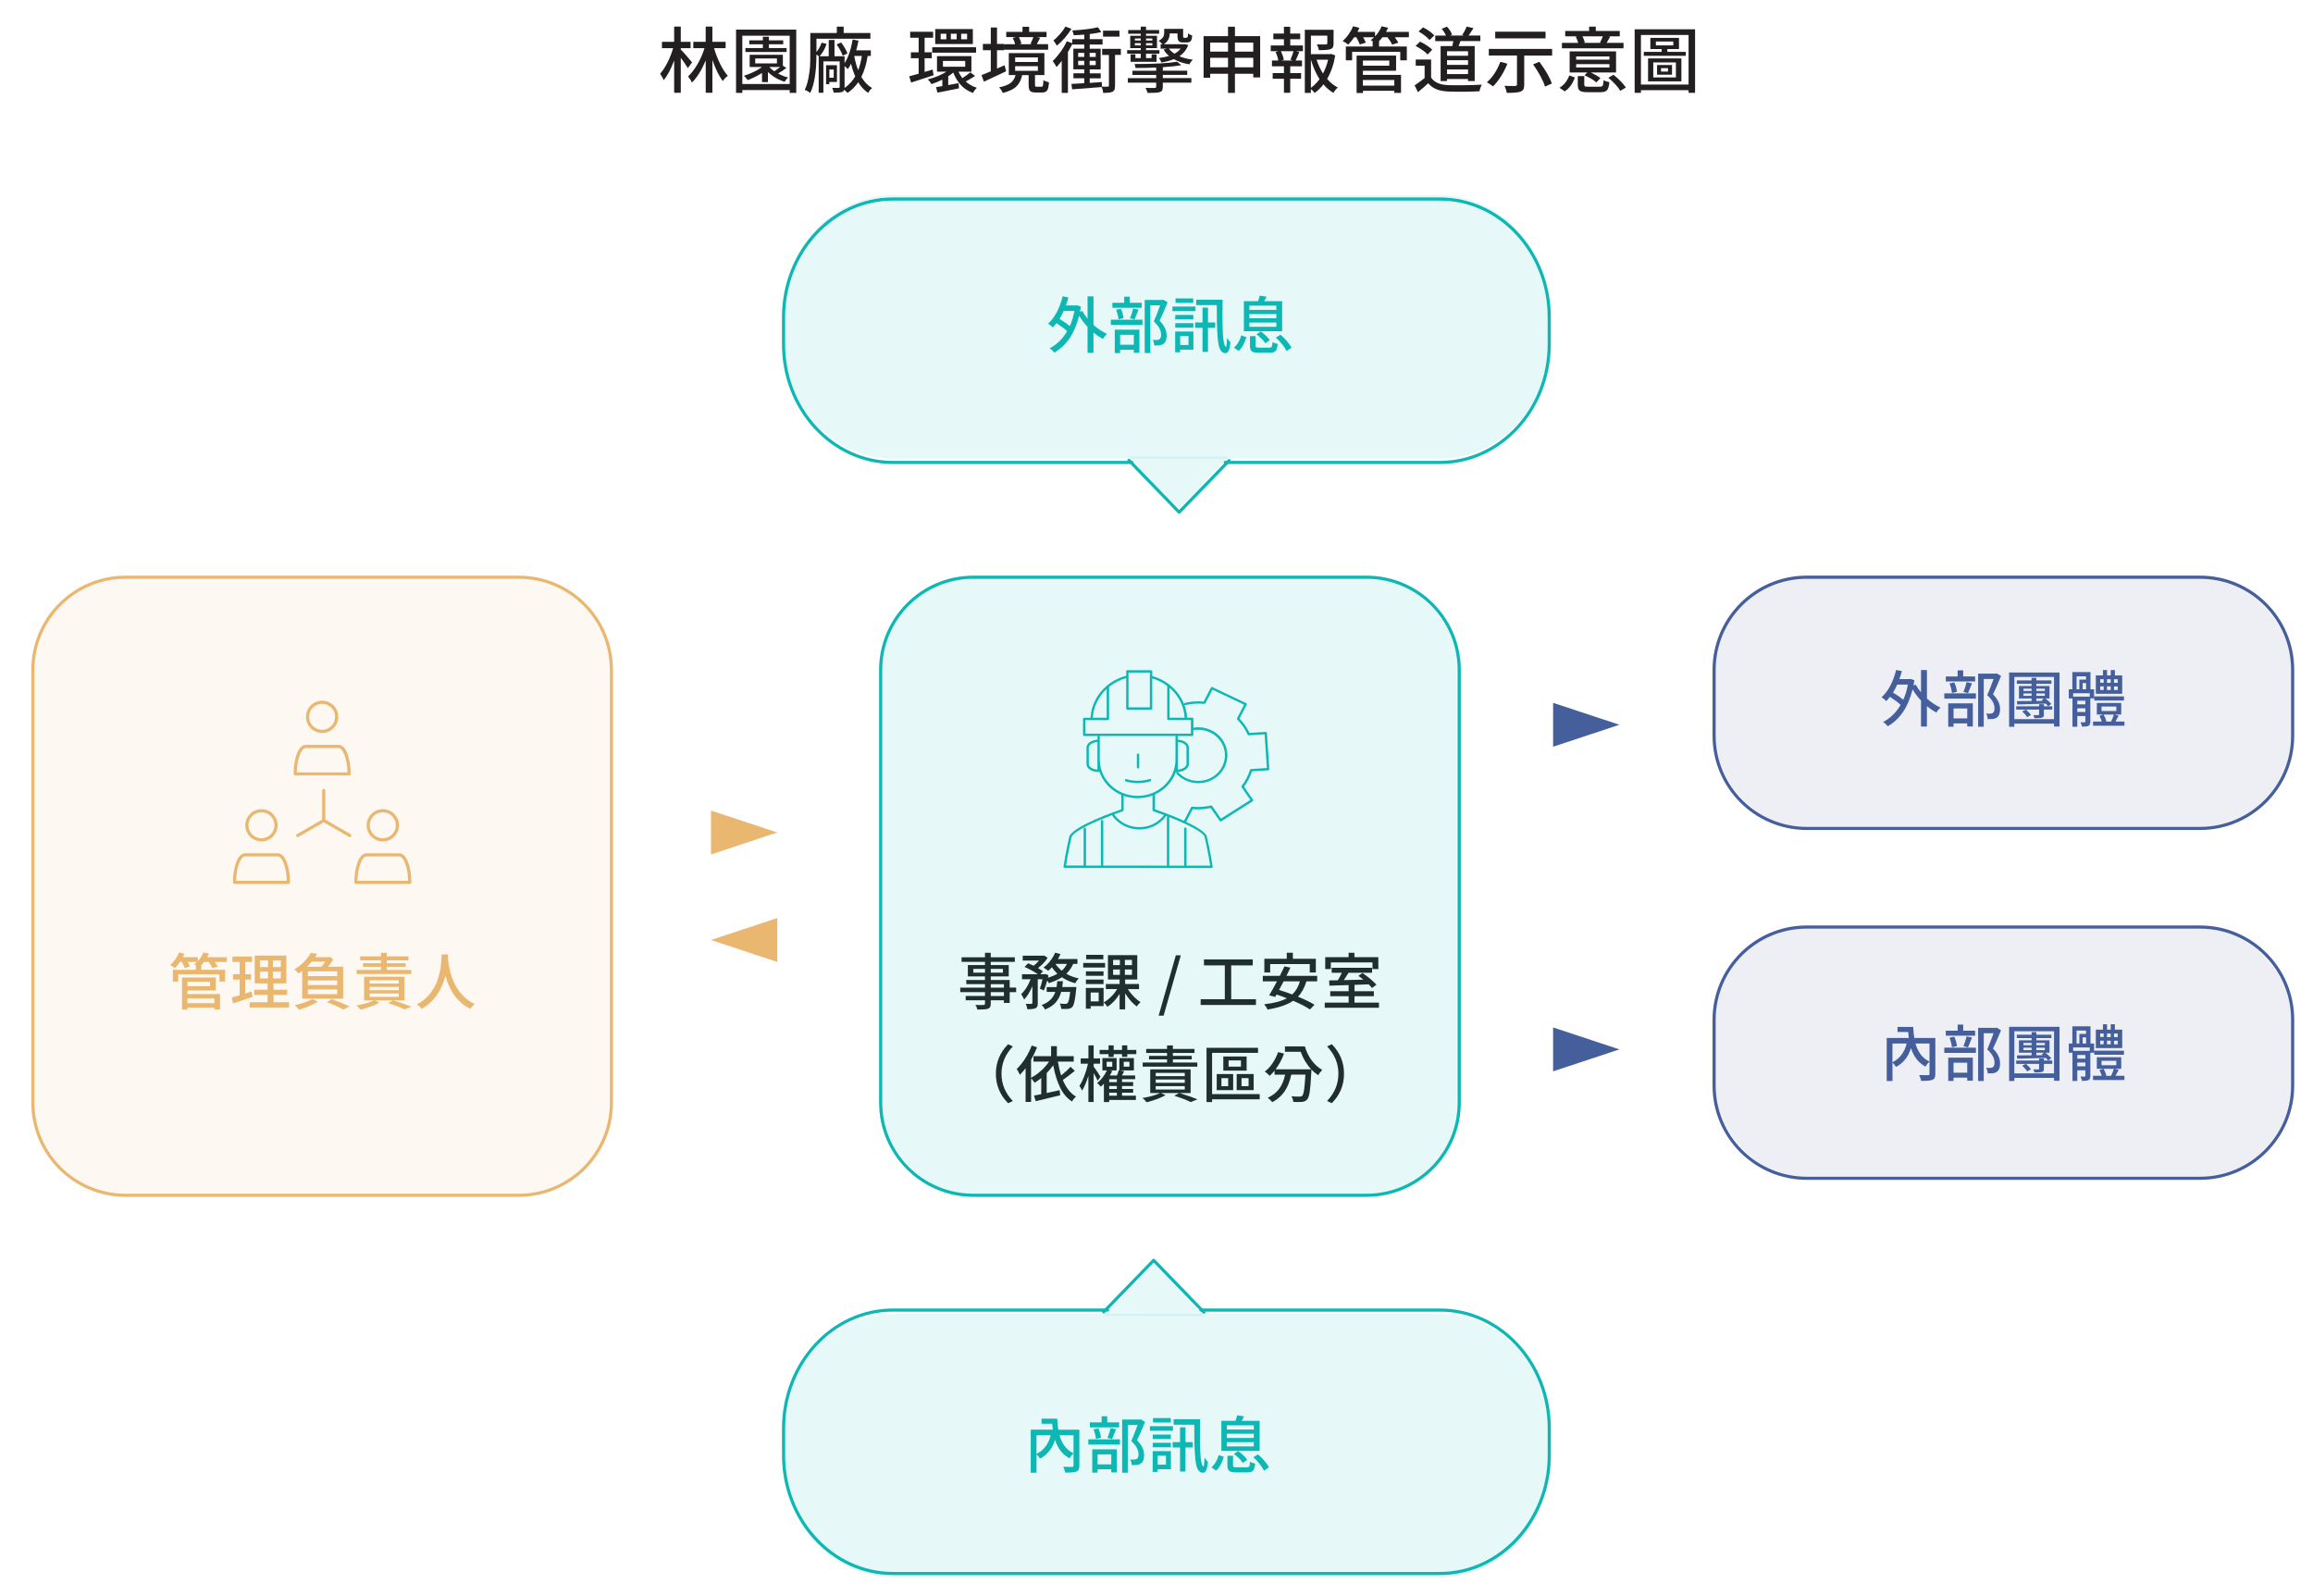 <?xml version="1.0" encoding="UTF-8"?><svg id="Layer_1" xmlns="http://www.w3.org/2000/svg" xmlns:xlink="http://www.w3.org/1999/xlink" viewBox="0 0 737 508.5"><defs><style>.cls-1{fill:none;}.cls-2{clip-path:url(#clippath);}.cls-3{opacity:.1;}.cls-4{fill:#e9b770;}.cls-5{fill:#231f20;}.cls-6{fill:#0cb7b4;}.cls-7{fill:#455f9d;}.cls-8{clip-path:url(#clippath-1);}.cls-9{clip-path:url(#clippath-4);}.cls-10{clip-path:url(#clippath-3);}.cls-11{clip-path:url(#clippath-2);}.cls-12{clip-path:url(#clippath-7);}.cls-13{clip-path:url(#clippath-8);}.cls-14{clip-path:url(#clippath-6);}.cls-15{clip-path:url(#clippath-5);}.cls-16{clip-path:url(#clippath-9);}.cls-17{clip-path:url(#clippath-14);}.cls-18{clip-path:url(#clippath-13);}.cls-19{clip-path:url(#clippath-12);}.cls-20{clip-path:url(#clippath-10);}.cls-21{clip-path:url(#clippath-11);}</style><clipPath id="clippath"><rect class="cls-1" x="9.25" y="-11.07" width="722.5" height="513.65"/></clipPath><clipPath id="clippath-1"><rect class="cls-1" x="258.48" y="166.7" width="228.61" height="216.6"/></clipPath><clipPath id="clippath-2"><rect class="cls-1" x="9.25" y="-11.07" width="722.5" height="513.65"/></clipPath><clipPath id="clippath-3"><rect class="cls-1" x="9.25" y="-11.07" width="722.5" height="513.65"/></clipPath><clipPath id="clippath-4"><rect class="cls-1" x="227.54" y="44.96" width="288.24" height="103.62"/></clipPath><clipPath id="clippath-5"><rect class="cls-1" x="331.64" y="101.69" width="77.65" height="77.65"/></clipPath><clipPath id="clippath-6"><rect class="cls-1" x="9.25" y="-11.07" width="722.5" height="513.65"/></clipPath><clipPath id="clippath-7"><rect class="cls-1" x="227.54" y="416.18" width="288.24" height="103.62"/></clipPath><clipPath id="clippath-8"><rect class="cls-1" x="334.02" y="385.42" width="77.65" height="77.65"/></clipPath><clipPath id="clippath-9"><rect class="cls-1" x="9.25" y="-11.07" width="722.5" height="513.65"/></clipPath><clipPath id="clippath-10"><rect class="cls-1" x="-11.66" y="166.7" width="228.61" height="216.6"/></clipPath><clipPath id="clippath-11"><rect class="cls-1" x="9.25" y="-11.07" width="722.5" height="513.65"/></clipPath><clipPath id="clippath-12"><rect class="cls-1" x="524.04" y="166.7" width="228.61" height="99.72"/></clipPath><clipPath id="clippath-13"><rect class="cls-1" x="524.04" y="278.17" width="228.61" height="99.72"/></clipPath><clipPath id="clippath-14"><rect class="cls-1" x="9.25" y="-11.07" width="722.5" height="513.65"/></clipPath></defs><g><path class="cls-5" d="M220.52,19.86l-1.35,1.84c-.63-1.02-1.38-2.12-2.25-3.3v11.16h-2.11v-10.29c-1.05,2.79-2.16,4.87-3.35,6.27-.18-.51-.55-1.19-1.12-2.04,.82-.93,1.61-2.14,2.37-3.64,.76-1.5,1.34-3,1.76-4.51h-3.55v-2.02h3.89v-4.85h2.11v4.85h3.12v2.02h-3.12v.45c.69,.64,1.89,2,3.59,4.07Zm10.71-4.51h-3.71c.52,1.77,1.18,3.44,1.95,5.02,.78,1.58,1.59,2.84,2.45,3.79-.63,.43-1.17,1-1.62,1.68-1.18-1.57-2.28-3.81-3.3-6.72v10.44h-2.13v-10.31c-1.27,3.05-2.73,5.41-4.38,7.05-.17-.43-.58-1.09-1.24-1.95,1.08-1.02,2.09-2.34,3.03-3.96,.94-1.62,1.68-3.31,2.2-5.04h-3.57v-2.02h3.95v-4.85h2.13v4.85h4.22v2.02Z"/><path class="cls-5" d="M234.53,9.43h19.18V29.6h-2.09v-.9h-15.09v.9h-2V9.43Zm2,17.34h15.09V11.37h-15.09v15.41Zm12.92-5.82l1.12,.7c-.69,.55-1.57,1.15-2.65,1.77,1.06,.58,2.13,1.01,3.21,1.28-.36,.28-.73,.73-1.12,1.35-2.07-.64-3.84-1.68-5.32-3.12v3.23h-1.89v-2.92c-1.36,.88-2.88,1.65-4.56,2.29-.48-.66-.88-1.12-1.19-1.39,2.34-.75,4.25-1.68,5.75-2.79h-3.93v-3.89h10.58v3.48Zm1.19-5.64v1.26h-13.12v-1.26h5.55v-1.19h-4.33v-1.26h4.33v-1.15h1.93v1.15h4.56v1.26h-4.56v1.19h5.64Zm-10,3.32v1.57h6.92v-1.57h-6.92Zm4.51,2.72v.02c.45,.49,.97,.94,1.57,1.35,.34-.21,.97-.67,1.86-1.37h-3.44Z"/><path class="cls-5" d="M277.48,17.83h-1.01c-.4,2.56-1.08,4.79-2.02,6.69,.93,1.59,2.07,2.76,3.44,3.53-.51,.42-.93,.94-1.26,1.55-1.2-.78-2.25-1.91-3.17-3.39-.96,1.38-2.1,2.52-3.41,3.41-.15-.18-.5-.52-1.06-1.01-.09,.28-.29,.51-.61,.67-.43,.17-1.35,.25-2.74,.25-.13-.67-.29-1.18-.47-1.53,1.06,.03,1.74,.03,2.02,0,.24,0,.36-.1,.36-.31v-8.13h-5.19v10h-1.5v-11.63h.07c-.09-.08-.35-.25-.79-.54,0,5.45-.66,9.53-1.98,12.24-.48-.42-1.06-.75-1.75-.99,.51-1.03,.91-2.29,1.19-3.77s.45-2.76,.51-3.84c.05-1.08,.08-2.34,.08-3.8v-6.72h8.45v-2.02h2.18v2.02h8.51v1.84h-17.18v4.25c.72-.9,1.27-1.9,1.64-3.01l1.59,.4c-.55,1.59-1.29,2.9-2.22,3.93h2.9v-5.19h1.84v5.19h3.21v2.22c1.17-1.83,2.03-4.34,2.58-7.55l1.86,.36c-.21,1.08-.46,2.1-.74,3.08h4.67v1.8Zm-10.8,8.29h-2.43v.7h-1.03v-6.04h3.46v5.35Zm-1.03-3.98h-1.39v2.63h1.39v-2.63Zm4.36-5.1l-1.5,.7c-.36-1.06-1-2.26-1.93-3.59l1.46-.61c1.02,1.41,1.68,2.58,1.98,3.5Zm-.9,4v6.99c1.44-1.02,2.57-2.25,3.39-3.71-.55-1.24-1-2.58-1.33-4.02-.24,.51-.58,1.08-1.01,1.71-.17-.19-.52-.52-1.06-.97Zm5.5-3.21h-2.36l-.04,.11c.3,1.65,.71,3.12,1.24,4.42,.49-1.23,.88-2.74,1.17-4.54Z"/><path class="cls-5" d="M297.18,22.15l.29,1.82c-2.4,.79-4.78,1.57-7.17,2.34l-.58-2c.51-.12,1.5-.39,2.99-.81v-4.94h-2.47v-1.89h2.47v-4.65h-2.7v-1.89h7.32v1.89h-2.72v4.65h2.29v1.89h-2.29v4.36l2.56-.76Zm11.99,.9l1.53,1.15c-.9,.58-1.89,1.18-2.99,1.77,1.06,.94,2.25,1.61,3.57,2-.55,.49-.97,1.05-1.26,1.66-2.92-1.08-5.01-3.25-6.27-6.51-.61,.51-1.15,.9-1.62,1.17v2.81c.7-.13,1.8-.34,3.3-.61l.13,1.66c-3.08,.64-5.38,1.09-6.87,1.35l-.43-1.73c.52-.08,1.19-.19,2-.34v-2.07c-1.24,.63-2.4,1.11-3.46,1.44-.39-.64-.79-1.15-1.19-1.5,2.22-.55,4.21-1.38,6-2.47h-3.05v-4.94h10.96v4.94h-4.13c.3,.69,.72,1.38,1.26,2.07,1.15-.78,1.99-1.39,2.52-1.84Zm-12.13-6.27v-1.73h13.97v1.73h-13.97Zm12.94-7.52v4.78h-11.99v-4.78h11.99Zm-8.45,3.26v-1.77h-1.8v1.77h1.8Zm-1.08,6.9v1.84h7.1v-1.84h-7.1Zm4.38-6.9v-1.77h-1.86v1.77h1.86Zm3.32,0v-1.77h-1.89v1.77h1.89Z"/><path class="cls-5" d="M320.09,20.8l.49,1.91c-1.02,.48-3.38,1.59-7.08,3.32l-.76-2.11c.22-.08,1.21-.47,2.96-1.19v-6.74h-2.52v-2h2.52v-5.23h1.98v5.23h2.25v2h-2.25v5.86l2.4-1.06Zm10.26,6.83h1.53c.21,0,.35-.12,.43-.37,.08-.25,.13-.83,.16-1.76,.34,.28,.94,.53,1.77,.74-.09,1.27-.28,2.13-.58,2.57-.3,.44-.82,.66-1.57,.66h-2.04c-.91,0-1.52-.17-1.83-.5-.31-.34-.46-.98-.46-1.92v-3.12h-2.07c-.3,1.5-.9,2.7-1.81,3.59-.91,.9-2.36,1.6-4.37,2.11-.27-.69-.66-1.29-1.17-1.8,1.72-.34,2.96-.82,3.72-1.44,.76-.61,1.27-1.44,1.54-2.47h-2.16v-7.01h11.34v7.01h-2.99v3.1c0,.27,.03,.44,.09,.51,.06,.07,.22,.1,.47,.1Zm3.62-13.54v1.75h-14.02v-1.75h3.5c-.13-.63-.39-1.3-.76-2.02l1.01-.25h-3.08v-1.66h5.19v-1.62h2.11v1.62h5.55v1.66h-3.03l.99,.22c-.15,.27-.34,.64-.58,1.1s-.4,.78-.49,.94h3.62Zm-10.51,4.2v1.46h7.25v-1.46h-7.25Zm0,2.79v1.48h7.25v-1.48h-7.25Zm5.82-9.25h-4.63c.42,.79,.69,1.49,.81,2.09l-.72,.18h4.13l-.52-.11c.43-.91,.74-1.63,.92-2.16Z"/><path class="cls-5" d="M357.15,15.54v1.95h-1.86v9.75c0,.55-.06,.98-.17,1.29-.11,.31-.33,.54-.64,.71-.51,.24-1.5,.36-2.96,.36-.04-.58-.21-1.21-.49-1.86-3.95,.31-7.09,.55-9.41,.72l-.22-1.73c.43-.01,1.8-.09,4.09-.22v-1.57h-3.46v-1.59h3.46v-1.26h-3.48v-6.58h3.48v-1.33h-3.84v-.09c-.4,.82-.86,1.65-1.37,2.47v13.03h-1.98v-10.2c-.58,.78-1.14,1.44-1.66,1.98-.31-.63-.72-1.27-1.21-1.93,.85-.81,1.68-1.77,2.49-2.9s1.47-2.25,2-3.39l1.73,.61v-1.28h3.84v-1.44c-1.11,.09-2.22,.16-3.35,.2-.08-.43-.23-.94-.47-1.53,3.59-.22,6.32-.57,8.18-1.03l1.06,1.55c-1,.24-2.23,.44-3.68,.61v1.64h4.09v1.71h-4.09v1.33h3.48v6.58h-3.48v1.26h3.5v1.59h-3.5v1.46c.06,0,1.35-.09,3.86-.27v1.46c.97,.03,1.6,.03,1.89,0,.24,0,.36-.11,.36-.34v-9.75h-2.16v-1.95h6Zm-17.68-7.08l1.93,.72c-.58,.96-1.29,1.92-2.13,2.9s-1.68,1.8-2.52,2.47c-.39-.67-.76-1.22-1.1-1.64,.73-.6,1.46-1.31,2.17-2.13,.71-.82,1.26-1.59,1.65-2.31Zm4.07,8.38v1.3h1.93v-1.3h-1.93Zm0,3.91h1.93v-1.37h-1.93v1.37Zm5.59-3.91h-1.93v1.3h1.93v-1.3Zm0,3.91v-1.37h-1.93v1.37h1.93Zm7.57-10.98v1.91h-5.23v-1.91h5.23Z"/><path class="cls-5" d="M363.48,18.51v-1.42h-4.33v-1.12h4.33v-.65h-3.35v-3.93h3.35v-.65h-4v-1.17h4v-1.08h1.68v1.08h4.18v1.17h-4.18v.65h3.5v3.93h-3.5v.65h4.27v1.12h-4.27v1.42h1.77v-1.21h1.59v2.4h-8.27v-2.4h1.53v1.21h1.68Zm7.03,5.35v1.03h9.1v1.44h-9.1v1.33c0,.51-.08,.89-.22,1.15s-.42,.44-.81,.56c-.54,.17-1.81,.25-3.82,.25-.12-.49-.34-1.03-.67-1.62,1.41,.04,2.38,.05,2.92,.02,.33-.01,.49-.15,.49-.4v-1.28h-9.03v-1.44h9.03v-1.03h-7.57v-1.33h7.57v-1.01c-2.67,.1-4.86,.15-6.58,.13-.03-.37-.14-.79-.34-1.26,6.29,0,10.81-.25,13.57-.74l1.35,1.1c-1.66,.3-3.62,.52-5.88,.65v1.12h7.77v1.33h-7.77Zm-8.89-11.59v.65h1.86v-.65h-1.86Zm0,2.2h1.86v-.72h-1.86v.72Zm5.55-2.2h-2v.65h2v-.65Zm0,2.2v-.72h-2v.72h2Zm10.74-2.45c.09,0,.17,0,.25-.02s.13-.05,.17-.11c.04-.06,.07-.11,.1-.15,.03-.04,.05-.11,.07-.22,.01-.11,.02-.2,.02-.26s0-.17,.01-.31c0-.15,.01-.26,.01-.34,.39,.33,.83,.56,1.33,.7-.06,.85-.21,1.44-.44,1.75-.23,.31-.72,.47-1.47,.47h-1.06c-.58,0-1-.13-1.26-.38-.3-.28-.45-.89-.45-1.82v-.67h-2.47c-.03,1.53-.67,2.67-1.91,3.44h6.47l.31-.04,1.03,.29c-.57,1.5-1.51,2.69-2.83,3.57,1.2,.52,2.64,.89,4.31,1.1-.46,.4-.83,.9-1.1,1.48-1.9-.3-3.56-.85-4.99-1.66-1.11,.48-2.44,.84-4,1.08-.13-.52-.39-1-.76-1.44,1.15-.13,2.24-.35,3.26-.65-.72-.6-1.3-1.27-1.75-2.02l1.03-.31h-1.98v-1.39h.58c-.4-.48-.81-.85-1.21-1.12,1.18-.57,1.77-1.39,1.77-2.47v-1.33h6.04v2.18c0,.19,0,.33,.01,.39,0,.07,.04,.13,.09,.19,.05,.06,.14,.09,.26,.09h.54Zm-1.71,3.46h-3.77c.48,.64,1.08,1.18,1.8,1.62,.78-.4,1.44-.94,1.98-1.62Z"/><path class="cls-5" d="M393.49,11.52h8.04v13.14h-2.2v-1.15h-5.84v6.09h-2.2v-6.09h-5.68v1.26h-2.11V11.52h7.79v-3.01h2.2v3.01Zm-2.2,2.04h-5.68v2.88h5.68v-2.88Zm-5.68,7.88h5.68v-3.03h-5.68v3.03Zm13.72-7.88h-5.84v2.88h5.84v-2.88Zm-5.84,7.88h5.84v-3.03h-5.84v3.03Z"/><path class="cls-5" d="M411.12,12.49v2h4.04v1.82h-2.16l.99,.25c-.43,1.11-.82,2.01-1.17,2.72h2.04v1.84h-3.75v2.16h3.46v1.82h-3.46v4.45h-2v-4.45h-3.59v-1.82h3.59v-2.16h-3.82v-1.84h2.02c-.12-.82-.41-1.73-.88-2.72l.94-.25h-2.47v-1.82h4.2v-2h-3.37v-1.8h3.37v-2.16h2v2.16h3.19v1.8h-3.19Zm.83,6.78l-.76-.2c.45-1.12,.77-2.04,.97-2.76h-4c.51,1.14,.81,2.06,.9,2.76l-.74,.2h3.64Zm12.2-2.09l1.3,.47c-.46,2.82-1.33,5.32-2.58,7.5,1.03,1.2,2.17,2.11,3.41,2.74-.55,.46-1.03,1.03-1.42,1.71-1.14-.67-2.19-1.58-3.17-2.72-.81,1.06-1.74,1.98-2.81,2.74-.31-.45-.71-.86-1.19-1.24v1.21h-1.93V9.5h9.16v4.33c0,.52-.07,.93-.21,1.21-.14,.28-.41,.49-.8,.63-.55,.21-1.77,.31-3.66,.31-.09-.57-.31-1.18-.65-1.84,1.41,.04,2.37,.05,2.88,.02,.3-.01,.45-.13,.45-.36v-2.43h-5.23v5.88h6.11l.34-.09Zm-6.45,1.84v8.96c.99-.69,1.9-1.61,2.74-2.76-1.11-1.74-2.02-3.8-2.74-6.2Zm5.48,0h-3.68c.54,1.63,1.22,3.1,2.04,4.4,.72-1.33,1.27-2.8,1.64-4.4Z"/><path class="cls-5" d="M448.92,10.15v1.73h-4.47c.61,.87,.98,1.45,1.1,1.73l-2,.61c-.21-.58-.69-1.36-1.44-2.34h-1.64c-.36,.48-.73,.91-1.1,1.28h.04v1.66h8.85v4.4h-2.09v-2.72h-15.34v2.72h-2v-4.4h8.54v-1.66h.11c-.08-.03-.2-.09-.37-.19-.17-.1-.3-.16-.37-.19,.3-.19,.66-.49,1.08-.9h-3.46c.45,.84,.73,1.41,.83,1.71l-1.91,.58c-.12-.39-.49-1.15-1.1-2.29h-.7c-.64,.94-1.28,1.72-1.91,2.34-.54-.45-1.12-.84-1.75-1.17,.67-.57,1.31-1.27,1.9-2.11,.59-.84,1.07-1.7,1.43-2.58l2,.52c-.28,.63-.49,1.06-.61,1.28h5.59v1.44c.94-.99,1.64-2.07,2.09-3.23l2.07,.49c-.15,.36-.37,.79-.65,1.3h7.28Zm-14.64,12.38v1.33h12.13v5.73h-2.13v-.67h-10v.72h-2.02v-11.93h12.58v4.83h-10.56Zm8.4-3.23h-8.4v1.64h8.4v-1.64Zm1.59,6.18h-10v1.8h10v-1.8Z"/><path class="cls-5" d="M456,18.98v5.75c1,1.51,2.83,2.31,5.48,2.4,1.23,.04,2.96,.05,5.21,.02s4.06-.09,5.44-.18c-.34,.67-.58,1.38-.7,2.11-3.35,.17-6.67,.19-9.95,.09-1.5-.08-2.76-.32-3.78-.73-1.03-.41-1.9-1.05-2.62-1.92-.73,.69-1.82,1.64-3.26,2.85l-1.08-2.16c1.08-.72,2.14-1.5,3.19-2.34v-3.93h-2.83v-1.98h4.9Zm.36-3.14l-1.48,1.53c-.79-.9-2.07-1.8-3.82-2.72l1.42-1.39c.72,.34,1.45,.76,2.18,1.24s1.3,.93,1.71,1.35Zm.65-4.54l-1.53,1.46c-.7-.88-1.86-1.8-3.48-2.74l1.44-1.3c1.59,.81,2.78,1.67,3.57,2.58Zm2.02,3.39h3.73c.18-.82,.28-1.36,.31-1.59h-5.75v-1.77h3.41c-.31-.73-.76-1.45-1.35-2.16l1.66-.67c.79,.81,1.33,1.66,1.62,2.56l-.65,.27h4.51l-.61-.16c.58-.91,1.06-1.81,1.42-2.7l2.16,.49c-.79,1.26-1.31,2.04-1.55,2.36h3.75v1.77h-6.33c-.06,.17-.26,.7-.61,1.59h5.14v11.14h-2.13v-.65h-6.69v.65h-2.04V14.69Zm8.74,3.08v-1.44h-6.69v1.44h6.69Zm-6.69,1.42v1.48h6.69v-1.48h-6.69Zm0,4.42h6.69v-1.48h-6.69v1.48Z"/><path class="cls-5" d="M478.05,19.7l2.25,.58c-1.11,2.84-2.63,5.26-4.56,7.25-.66-.52-1.32-.96-1.98-1.3,1.87-1.66,3.3-3.84,4.29-6.54Zm-3.68-4.11h20.19v2.11h-8.89v9.28c0,.64-.09,1.14-.27,1.48s-.49,.59-.94,.74c-.73,.27-2.18,.4-4.33,.4-.12-.69-.37-1.44-.74-2.25,1.78,.06,2.91,.08,3.39,.04,.39-.01,.58-.17,.58-.47v-9.23h-8.98v-2.11Zm18.1-5.48v2.11h-16.04v-2.11h16.04Zm-3.98,10.4l2-.83c2.02,2.73,3.35,5.04,3.98,6.94l-2.18,.97c-.27-.93-.76-2.06-1.48-3.38-.72-1.33-1.49-2.56-2.31-3.7Z"/><path class="cls-5" d="M498.58,29.11l-1.68-1.15c1.42-.84,2.47-2.15,3.14-3.93l1.77,.67c-.76,2.07-1.84,3.53-3.23,4.4Zm18.73-15.45v1.73h-19.63v-1.73h5.19c-.13-.54-.4-1.2-.79-1.98l.54-.11h-3.89v-1.71h7.61v-1.37h2.13v1.37h7.64v1.71h-3.64l.58,.11c-.31,.6-.69,1.26-1.12,1.98h5.37Zm-2.38,2.72v6.72h-8.02c1.36,.66,2.38,1.26,3.05,1.8l-1.33,1.35c-.81-.73-2.06-1.49-3.75-2.27l.88-.88h-5.62v-6.72h14.78Zm-2.11,2.63v-1.03h-10.6v1.03h10.6Zm0,2.49v-1.06h-10.6v1.06h10.6Zm-6.67,6.13h3.64c.45,0,.75-.12,.89-.37,.14-.25,.24-.83,.28-1.74,.42,.28,1.03,.51,1.84,.67-.12,1.27-.37,2.12-.75,2.55-.38,.43-1.07,.64-2.06,.64h-4.07c-1.27,0-2.12-.16-2.55-.48-.43-.32-.64-.95-.64-1.9v-2.74h2.07v2.72c0,.28,.08,.46,.25,.54s.53,.11,1.1,.11Zm4.58-16.06h-6.51c.39,.76,.64,1.42,.76,1.98l-.45,.11h5.66l-.38-.09c.37-.67,.68-1.34,.92-2Zm1.73,13.23l1.64-.99c.76,.6,1.52,1.28,2.26,2.04,.74,.76,1.31,1.45,1.7,2.04l-1.77,1.06c-.34-.6-.88-1.29-1.61-2.09-.73-.79-1.46-1.48-2.21-2.07Z"/><path class="cls-5" d="M520.86,9.34h19.25V29.58h-2.07v-.85h-15.18v.85h-2V9.34Zm2,17.61h15.18V11.14h-15.18v15.81Zm8.42-10.42h5.88v1.26h-13.39v-1.26h5.68v-.9h-3.59v-3.57h9.12v3.57h-3.71v.9Zm-6.15,9.39v-7.3h10.62v7.3h-10.62Zm1.66-6.04v4.78h7.21v-4.78h-7.21Zm.83-6.65v1.24h5.55v-1.24h-5.55Zm.38,10.58v-3.1h4.76v3.1h-4.76Zm1.26-2.09v1.08h2.22v-1.08h-2.22Z"/></g><g><path class="cls-5" d="M323.78,314.69v1.44h-2.06v3.44h-1.84v-.85h-4.19v1.04c0,.5-.07,.87-.21,1.11-.14,.24-.38,.43-.71,.56-.49,.17-1.6,.25-3.34,.25-.12-.51-.33-1.01-.63-1.48,1.22,.04,2.07,.04,2.57,.02,.18-.01,.3-.05,.37-.12,.07-.06,.11-.17,.11-.33v-1.06h-6.15v-1.36h6.15v-1.23h-7.88v-1.44h7.88v-1.11h-5.96v-1.31h5.96v-1.15h-5.46v-3.61h5.46v-1.02h-7.46v-1.46h7.46v-1.44h1.84v1.44h7.67v1.46h-7.67v1.02h5.73v3.61h-5.73v1.15h6.03v2.42h2.06Zm-13.64-4.78h3.71v-1.19h-3.71v1.19Zm9.43-1.19h-3.88v1.19h3.88v-1.19Zm-3.88,4.86v1.11h4.19v-1.11h-4.19Zm4.19,3.78v-1.23h-4.19v1.23h4.19Z"/><path class="cls-5" d="M343.32,307.12h-1.36c-.51,1.19-1.24,2.24-2.19,3.15,1.15,.67,2.48,1.16,3.98,1.48-.49,.46-.87,.97-1.13,1.54-1.58-.42-3-1.06-4.27-1.9-1.09,.72-2.47,1.34-4.15,1.86-.08-.18-.25-.45-.52-.81-.37,1.32-.73,2.38-1.08,3.17l-1.27-.63c.28-.7,.57-1.69,.86-2.96h-1.52v7.55c0,.47-.05,.84-.15,1.09-.1,.26-.29,.46-.58,.6-.47,.21-1.34,.31-2.59,.31-.06-.54-.24-1.11-.52-1.73,.86,.04,1.46,.04,1.81,.02,.2-.01,.31-.12,.31-.31v-5.32c-.83,1.92-1.72,3.34-2.65,4.26-.13-.41-.44-.99-.92-1.75,1.18-1.05,2.18-2.63,3.02-4.73h-2.75v-1.59h5.01c-1.13-.82-2.53-1.59-4.21-2.33l1.15-1.17c.44,.17,1.02,.43,1.77,.79,.59-.46,1.15-1.01,1.69-1.65h-5.19v-1.56h6.47l.31-.06,1.17,.73c-.73,1.17-1.75,2.26-3.07,3.29,.4,.22,.92,.56,1.58,1.04l-.85,.92h1.23l.27-.1,1.09,.4c-.04,.17-.1,.43-.17,.79,1.11-.31,2.12-.72,3.02-1.25-.68-.64-1.26-1.33-1.75-2.06-.27,.31-.67,.69-1.19,1.13-.58-.47-1.08-.82-1.5-1.04,.77-.55,1.48-1.25,2.14-2.08,.66-.84,1.19-1.73,1.58-2.66l1.71,.46c-.13,.31-.4,.83-.81,1.56h6.21v1.54Zm-4.84,7.38h4.48c-.01,.32-.03,.56-.06,.73-.29,3.19-.7,5.07-1.23,5.63-.32,.32-.76,.52-1.33,.6-.52,.04-1.25,.04-2.19,0-.04-.6-.2-1.17-.48-1.69,.64,.06,1.25,.1,1.83,.1,.27,0,.48-.08,.63-.23,.35-.31,.63-1.5,.86-3.59h-2.86c-.36,1.31-.94,2.42-1.74,3.35-.8,.93-1.94,1.68-3.41,2.26-.1-.23-.26-.49-.48-.77-.22-.28-.42-.5-.6-.65,2.23-.81,3.68-2.2,4.36-4.19h-2.75v-1.54h3.15c.1-.65,.18-1.27,.23-1.86h1.81c-.05,.59-.13,1.21-.23,1.86Zm1.48-7.38h-3.65c.5,.77,1.17,1.49,2,2.17,.67-.59,1.22-1.31,1.65-2.17Z"/><path class="cls-5" d="M352.12,306.83v1.46h-6.97v-1.46h6.97Zm-.48,7.95v5.78h-4.11v.83h-1.54v-6.61h5.65Zm-.02-5.28v1.42h-5.61v-1.42h5.61Zm-5.61,4.05v-1.44h5.61v1.44h-5.61Zm5.55-9.32v1.42h-5.47v-1.42h5.47Zm-1.48,12.01h-2.56v2.84h2.56v-2.84Zm12.85-1.08h-3.57c.51,.81,1.14,1.59,1.87,2.34,.74,.76,1.47,1.36,2.2,1.81-.5,.4-.91,.86-1.23,1.38-1.29-.95-2.52-2.34-3.69-4.17v5.09h-1.77v-4.92c-1.14,1.82-2.43,3.19-3.88,4.11-.37-.59-.78-1.06-1.21-1.4,.81-.43,1.6-1.03,2.37-1.8,.78-.76,1.42-1.58,1.93-2.45h-3.59v-1.63h4.38v-1.42h-3.71v-7.76h9.34v7.76h-3.86v1.42h4.42v1.63Zm-8.26-9.32v1.67h2.17v-1.67h-2.17Zm0,3.07v1.71h2.17v-1.71h-2.17Zm6.01-1.4v-1.67h-2.25v1.67h2.25Zm0,3.11v-1.71h-2.25v1.71h2.25Z"/><path class="cls-5" d="M369.18,323.62l5.48-19.23h1.58l-5.48,19.23h-1.58Z"/><path class="cls-5" d="M392.31,318.38h7.88v1.83h-17.62v-1.83h7.7v-10.78h-6.65v-1.9h15.54v1.9h-6.86v10.78Z"/><path class="cls-5" d="M419.71,312.69h-3.44c-.6,2.01-1.5,3.64-2.69,4.88,2.27,.93,4.02,1.79,5.26,2.57l-1.44,1.5c-1.26-.85-3.04-1.77-5.36-2.77-1.83,1.28-4.55,2.21-8.17,2.79-.15-.44-.51-.99-1.06-1.67,3.11-.35,5.52-.99,7.22-1.92-1.01-.41-2.11-.81-3.29-1.19l-.44,.77-1.9-.52c.65-1.05,1.48-2.53,2.48-4.44h-4.51v-1.75h5.42c.28-.55,.78-1.56,1.48-3.04l1.9,.42c-.45,.97-.87,1.84-1.27,2.61h9.8v1.75Zm-14.99-5.5v2.67h-1.86v-4.36h7.15v-1.94h1.94v1.94h7.32v4.36h-1.94v-2.67h-12.6Zm9.47,5.5h-5.19c-.64,1.24-1.13,2.16-1.46,2.75,1.36,.38,2.76,.86,4.21,1.42,1.14-1.06,1.95-2.45,2.44-4.17Z"/><path class="cls-5" d="M431.58,319.46h7.8v1.63h-17.27v-1.63h7.61v-2.04h-5.86v-1.59h5.86v-1.96c-1.34,.04-3.39,.1-6.13,.19l-.08-1.67c.51,0,1.43-.01,2.77-.04,.43-.69,.86-1.49,1.29-2.4h-3.25v-1.58h12.87v1.58h-7.49c-.68,1.1-1.18,1.88-1.5,2.34,.54-.01,1.51-.04,2.92-.07s2.5-.05,3.29-.07c-.64-.53-1.17-.93-1.59-1.21l1.31-.9c.82,.55,1.66,1.18,2.51,1.89,.85,.71,1.5,1.33,1.95,1.85l-1.44,1.02c-.24-.32-.59-.7-1.04-1.15-.49,.01-1.24,.04-2.25,.07-1.01,.03-1.77,.06-2.27,.09v2.02h6.17v1.59h-6.17v2.04Zm-7.53-12.81v2.13h-1.79v-3.79h7.45v-1.4h1.86v1.4h7.61v3.79h-1.86v-2.13h-13.28Z"/></g><g><path class="cls-5" d="M321.22,351.52c-2.6-2.62-3.9-5.76-3.9-9.39s1.3-6.79,3.9-9.41l1.5,.71c-2.41,2.51-3.61,5.41-3.61,8.7s1.2,6.17,3.61,8.68l-1.5,.71Z"/><path class="cls-5" d="M341.11,339.9l1.36,1.31c-1.54,1.25-2.81,2.22-3.82,2.9,1.05,2.52,2.45,4.29,4.21,5.3-.51,.42-.93,.94-1.27,1.56-1.59-1.01-2.86-2.49-3.8-4.43-.95-1.94-1.68-4.31-2.19-7.1-.6,.83-1.3,1.66-2.09,2.48v6.34c.45-.09,1.83-.39,4.13-.9l.17,1.63c-1.09,.27-2.62,.64-4.6,1.11-1.98,.47-3.04,.73-3.18,.77l-.56-1.79c.6-.1,1.37-.25,2.31-.44v-5.13c-.6,.49-1.31,.98-2.11,1.48-.46-.65-.84-1.13-1.13-1.42v7.53h-1.75v-10.74c-.58,.76-1.18,1.46-1.81,2.11-.28-.63-.62-1.25-1.02-1.86,.95-.9,1.85-2.01,2.7-3.34s1.55-2.71,2.08-4.13l1.71,.56c-.56,1.4-1.2,2.71-1.92,3.96v5.75c1.11-.59,2.17-1.33,3.17-2.23s1.85-1.87,2.56-2.92h-4.96v-1.73h5.61v-3.19h1.84v3.19h5.38v1.73h-5.05c.26,1.56,.6,3.03,1.04,4.4,1.17-.92,2.16-1.84,3-2.75Z"/><path class="cls-5" d="M350.64,343.08l-.9,1.29c-.19-.49-.61-1.31-1.27-2.46v9.22h-1.67v-8.34c-.67,2.13-1.34,3.7-2.02,4.71-.13-.36-.41-.87-.84-1.54,.54-.78,1.06-1.83,1.56-3.13,.5-1.31,.89-2.61,1.17-3.9h-2.32v-1.69h2.46v-4.15h1.67v4.15h2.04v1.69h-2.04v.92c.84,1.14,1.57,2.22,2.17,3.23Zm6.88,5.09v.96h4.42v1.34h-8.51v.67h-1.69v-5.84c-.32,.36-.64,.68-.96,.96-.38-.45-.78-.83-1.19-1.15,1.28-1.04,2.32-2.39,3.11-4.05h-1.44v-3.92h4.53v3.92h-2.04l.65,.19c-.12,.26-.37,.73-.75,1.42h2.25c.29-.73,.49-1.29,.58-1.67l.19,.04v-3.9h4.63v3.92h-4.48l1.38,.25c-.17,.33-.4,.79-.71,1.36h4.21v1.19h-4.19v.92h3.55v1.25h-3.55v.94h3.55v1.19h-3.55Zm1.67-13.64h2.88v1.35h-2.88v.86h-1.67v-.86h-2.67v.9h-1.63v-.9h-2.84v-1.35h2.84v-1.44h1.63v1.44h2.67v-1.44h1.67v1.44Zm-6.57,3.79v1.56h1.79v-1.56h-1.79Zm3.25,6.47v-.92h-2.44v.92h2.44Zm0,2.19v-.94h-2.44v.94h2.44Zm-2.44,1.19v.96h2.44v-.96h-2.44Zm4.63-9.86v1.56h1.82v-1.56h-1.82Z"/><path class="cls-5" d="M379.36,348.27h-3.57c2.47,.76,4.4,1.42,5.78,2l-2.17,.88c-1.25-.64-3-1.31-5.23-2l1.52-.88h-5.8l1.5,.69c-1.52,.86-3.53,1.61-6.03,2.25-.55-.67-1-1.12-1.34-1.35,2.38-.4,4.26-.93,5.63-1.59h-3.15v-7.55h12.87v7.55Zm2.15-9.72v1.31h-17.41v-1.31h7.76v-1h-5.74v-1.13h5.74v-.92h-6.65v-1.27h6.65v-1.13h1.86v1.13h6.88v1.27h-6.88v.92h6.01v1.13h-6.01v1h7.78Zm-13.26,3.3v1.04h9.26v-1.04h-9.26Zm0,2.11v1.06h9.26v-1.06h-9.26Zm0,2.11v1.08h9.26v-1.08h-9.26Z"/><path class="cls-5" d="M401.39,348.62v1.65h-15.18v.88h-1.77v-17.29h16.41v1.61h-14.64v13.14h15.18Zm-13.7-1.27v-5.13h5.24v5.13h-5.24Zm1.5-3.82v2.56h2.15v-2.56h-2.15Zm8.03-6.9v4.5h-7.43v-4.5h7.43Zm-1.81,3.23v-1.98h-3.94v1.98h3.94Zm4.04,2.36v5.13h-5.4v-5.13h5.4Zm-1.61,3.86v-2.56h-2.25v2.56h2.25Z"/><path class="cls-5" d="M409.42,333.42h6.36c.45,1.6,1.16,3.07,2.14,4.41,.98,1.34,2.12,2.37,3.41,3.08-.56,.54-.99,1.1-1.29,1.69-.83-.55-1.56-1.16-2.17-1.83-.01,.06-.02,.19-.02,.37s0,.3-.02,.37c-.14,2.92-.31,5.02-.5,6.3-.19,1.28-.47,2.11-.83,2.5-.36,.45-.9,.71-1.61,.79-.67,.04-1.6,.04-2.8,0-.04-.61-.24-1.21-.6-1.79,.73,.06,1.61,.1,2.63,.1,.35,0,.61-.08,.79-.25,.26-.26,.46-.9,.62-1.92,.15-1.02,.29-2.64,.42-4.84h-4.51c-.44,2.14-1.15,3.92-2.13,5.35-.99,1.43-2.29,2.57-3.92,3.43-.53-.63-1.01-1.09-1.46-1.4,1.54-.68,2.75-1.62,3.64-2.83,.89-1.21,1.53-2.72,1.91-4.54h-3.36v-1.27c-.49,.62-1.01,1.17-1.58,1.65-.5-.56-1.01-1.02-1.54-1.36,.92-.69,1.75-1.58,2.48-2.67,.73-1.09,1.31-2.26,1.75-3.52l1.9,.46c-.65,1.82-1.54,3.48-2.67,5h11.32c-1.42-1.52-2.54-3.38-3.34-5.57h-5.01v-1.69Z"/><path class="cls-5" d="M424.35,332.71c2.6,2.63,3.9,5.76,3.9,9.41s-1.3,6.77-3.9,9.39l-1.5-.71c2.41-2.51,3.61-5.4,3.61-8.68s-1.2-6.19-3.61-8.7l1.5-.71Z"/></g><g class="cls-2"><g class="cls-3"><g class="cls-8"><rect class="cls-6" x="280.61" y="183.92" width="184.35" height="196.93" rx="29.51" ry="29.51"/></g></g><path class="cls-4" d="M165.31,381.35H39.98c-16.55,0-30.01-13.46-30.01-30.01V213.43c0-16.55,13.46-30.01,30.01-30.01h125.33c16.55,0,30.01,13.46,30.01,30.01v137.91c0,16.55-13.46,30.01-30.01,30.01ZM39.98,184.42c-16,0-29.01,13.01-29.01,29.01v137.91c0,16,13.01,29.01,29.01,29.01h125.33c16,0,29.01-13.01,29.01-29.01V213.43c0-16-13.01-29.01-29.01-29.01H39.98Z"/><path class="cls-7" d="M701.01,264.46h-125.33c-16.55,0-30.01-13.46-30.01-30.01v-21.03c0-16.55,13.46-30.01,30.01-30.01h125.33c16.55,0,30.01,13.46,30.01,30.01v21.03c0,16.55-13.46,30.01-30.01,30.01Zm-125.33-80.04c-16,0-29.01,13.01-29.01,29.01v21.03c0,16,13.01,29.01,29.01,29.01h125.33c16,0,29.01-13.01,29.01-29.01v-21.03c0-16-13.01-29.01-29.01-29.01h-125.33Z"/><path class="cls-7" d="M701.01,375.93h-125.33c-16.55,0-30.01-13.46-30.01-30.01v-21.03c0-16.55,13.46-30.01,30.01-30.01h125.33c16.55,0,30.01,13.46,30.01,30.01v21.03c0,16.55-13.46,30.01-30.01,30.01Zm-125.33-80.04c-16,0-29.01,13.01-29.01,29.01v21.03c0,16,13.01,29.01,29.01,29.01h125.33c16,0,29.01-13.01,29.01-29.01v-21.03c0-16-13.01-29.01-29.01-29.01h-125.33Z"/><path class="cls-6" d="M386.04,276.58h-8.27c-.05,0-.11,0-.17,0h-5.3c-.07,.02-.15,.01-.21,0l-20.78-.02c-.1,.05-.23,.05-.33,0h-5.15c-.11,.05-.25,.05-.36,0h-6.22c-.11,0-.21-.05-.28-.14-.07-.08-.1-.19-.09-.3,.65-4.57,1.87-9.69,1.88-9.74,1.69-3.31,14.49-7.8,16.53-8.5v-4.58c-3.28-1.41-5.84-4.1-6.97-7.41-.07,.06-.16,.1-.26,.1-2.17,0-3.87-1.11-3.87-2.53v-5.25c0-1.34,1.51-2.4,3.5-2.52v-.93c0-.09,.03-.17,.08-.23h-4.3c-.21,0-.38-.17-.38-.38v-5.07c0-.21,.17-.38,.38-.38h2c.23-3.95,2.15-7.68,5.31-10.29h0c1.76-1.45,3.85-2.52,6.07-3.09v-1.39c0-.21,.17-.38,.38-.38h7.55c.21,0,.38,.17,.38,.38v1.47c1.97,.54,3.77,1.44,5.37,2.68h0c2.16,1.66,3.78,3.82,4.74,6.23,0-.17,.12-.32,.29-.36,1.98-.46,3.99-.6,5.97-.41l2.29-4.44c.09-.18,.31-.25,.49-.17l10.76,5.11c.09,.04,.16,.12,.19,.22,.03,.1,.02,.2-.02,.29l-2.29,4.43c.69,.71,1.27,1.41,1.78,2.14,.5,.73,.96,1.52,1.38,2.41l5.17-.32c.2-.02,.38,.14,.4,.35l.76,11.49c0,.1-.03,.2-.09,.27-.07,.07-.16,.12-.26,.13l-5.16,.32c-.56,1.74-1.41,3.38-2.54,4.89l2.86,4.12c.06,.08,.08,.19,.06,.29-.02,.1-.08,.19-.17,.24l-10,6.38c-.17,.11-.39,.06-.51-.1l-2.87-4.13c-1.9,.42-3.82,.54-5.72,.36l-2.09,4.04c3.07,1.45,5.82,3.06,6.53,4.44,.04,.13,1.27,5.26,1.92,9.88,.02,.11-.02,.22-.09,.3s-.17,.13-.28,.13Zm-7.98-.76h7.55c-.66-4.45-1.8-9.24-1.81-9.29-.61-1.17-3.25-2.68-6.31-4.1-.08,.01-.15,0-.23-.04-.06-.03-.11-.08-.14-.13-1.49-.68-3.07-1.34-4.55-1.92,0,.02,0,.05,0,.07v15.4h4.74v-11.76c0-.21,.17-.38,.38-.38s.38,.17,.38,.38v11.76Zm-26.55-.03l20.3,.02v-15.4c0-.12,.06-.23,.15-.3-.11-.04-.23-.09-.34-.13-1.96,2.71-5.14,4.32-8.59,4.32s-6.82-1.7-8.75-4.56c-4.91,1.86-11.77,4.83-12.82,6.88h0s-1.12,4.76-1.77,9.16h5.59v-11.72c0-.21,.17-.38,.38-.38s.38,.17,.38,.38v11.73h4.74v-14.16c0-.21,.17-.38,.38-.38s.38,.17,.38,.38v14.17Zm3.49-16.32c1.81,2.56,4.78,4.08,8.03,4.08s6.04-1.43,7.86-3.85c-1.34-.51-2.53-.93-3.4-1.22-.15-.05-.26-.19-.26-.36v-4.66c-1.47,.56-3.07,.87-4.74,.87-1.57,0-3.07-.27-4.46-.77v4.56c0,.16-.1,.3-.26,.36-.74,.25-1.7,.58-2.78,.99Zm12.99-1.61c1.11,.38,5.36,1.87,9.29,3.66l2.22-4.29c.07-.14,.22-.2,.37-.2,1.98,.22,3.99,.09,5.97-.37,.15-.04,.31,.03,.39,.15l2.81,4.04,9.37-5.98-2.79-4.02c-.09-.13-.09-.31,.01-.44,1.2-1.57,2.1-3.29,2.66-5.12,.05-.15,.18-.25,.34-.26l5.04-.31-.71-10.74-5.05,.31c-.14,.03-.3-.08-.36-.22-.44-.95-.9-1.78-1.42-2.53-.53-.76-1.15-1.49-1.89-2.24-.11-.12-.14-.29-.07-.44l2.24-4.33-10.08-4.79-2.24,4.34c-.07,.14-.22,.22-.37,.2-1.98-.21-3.99-.09-5.97,.37-.14,.03-.27-.02-.36-.11,.49,1.32,.79,2.71,.87,4.13h1.62c.21,0,.38,.17,.38,.38v2.82c3.61-.59,7.23,.9,9.27,3.84,1.36,1.96,1.85,4.31,1.39,6.62-.47,2.36-1.88,4.4-3.97,5.73-3.86,2.46-9.07,1.8-12.11-1.55-.14-.15-.13-.39,.03-.53,.01-.01,.02-.02,.04-.03-.07-.01-.14-.05-.19-.1-1.1,3.21-3.54,5.85-6.69,7.29v4.71Zm-17.56-15.82c0,6.37,5.41,11.55,12.06,11.55s12.06-5.18,12.06-11.55v-7.3c0-.09,.03-.17,.08-.23h-24.29c.05,.06,.08,.14,.08,.23v7.3Zm24.86,3.92s.05,.04,.07,.06c2.8,3.08,7.6,3.7,11.16,1.43,1.91-1.22,3.21-3.08,3.64-5.25,.42-2.11-.03-4.26-1.27-6.04-1.9-2.73-5.3-4.1-8.66-3.51v1.49c0,.21-.17,.38-.38,.38h-4.62c.05,.06,.08,.14,.08,.23v.93c1.99,.12,3.5,1.18,3.5,2.52v5.25c0,1.34-1.52,2.41-3.52,2.52Zm.02-9.53v8.78c1.52-.11,2.75-.87,2.75-1.77v-5.25c0-.89-1.23-1.66-2.75-1.77Zm-25.63,0c-1.52,.11-2.75,.87-2.75,1.77v5.25c0,.89,1.22,1.66,2.75,1.77v-8.78Zm-3.84-2.67h33.63v-4.32h-7.17c-.21,0-.38-.17-.38-.38v-10.51c-1.43-1.08-3.04-1.88-4.77-2.38v9.58c0,.21-.17,.38-.38,.38h-7.55c-.21,0-.38-.17-.38-.38v-9.66c-1.99,.54-3.87,1.49-5.46,2.78v10.2c0,.21-.17,.38-.38,.38h-7.18v4.32Zm26.83-5.07h4.81c-.22-3.66-1.95-7.08-4.81-9.54v9.54Zm-24.46,0h4.42v-9.18c-2.62,2.43-4.21,5.72-4.42,9.18Zm11.38-3.31h6.8v-11.08h-6.8v11.08Zm2.96,24.15c-1.36,0-2.66-.19-3.87-.56-.2-.06-.31-.27-.25-.47,.06-.2,.27-.31,.47-.25,2.32,.72,5.13,.7,7.42-.04,.2-.06,.41,.04,.47,.24,.06,.2-.04,.41-.24,.47-1.24,.4-2.58,.6-3.99,.6Zm.07-4.68c-.21,0-.38-.17-.38-.38v-3.99c0-.21,.17-.38,.38-.38s.38,.17,.38,.38v3.99c0,.21-.17,.38-.38,.38Z"/></g><polygon class="cls-7" points="516 230.93 494.87 223.94 494.87 237.93 516 230.93"/><polygon class="cls-4" points="247.67 265.25 226.54 258.26 226.54 272.25 247.67 265.25"/><polygon class="cls-7" points="516 334.37 494.87 327.37 494.87 341.36 516 334.37"/><polygon class="cls-4" points="226.53 299.51 247.67 306.51 247.67 292.51 226.53 299.51"/><g><path class="cls-6" d="M343.92,455.52v11.47c0,.54-.07,.95-.21,1.25-.14,.29-.39,.51-.75,.65-.55,.22-1.74,.33-3.55,.33-.08-.55-.29-1.17-.65-1.86,.53,.03,1.47,.04,2.84,.04,.31-.01,.46-.15,.46-.42v-3.9c-.47,.4-.9,.92-1.29,1.58-2.19-1.19-3.73-3.15-4.61-5.88-.86,2.78-2.45,4.78-4.78,5.99-.24-.45-.62-.91-1.11-1.38v5.86h-1.84v-13.72h7.03c-.05-.44-.12-1.07-.19-1.9h-3.4v-1.61h5c.06,1.41,.18,2.58,.35,3.52h6.72Zm-13.66,1.79v5.96c2.32-1.17,3.83-3.15,4.53-5.96h-4.53Zm11.8,0h-4.46c.79,2.82,2.28,4.73,4.46,5.74v-5.74Z"/><path class="cls-6" d="M346.78,460.28v-1.67h10.07v1.67h-10.07Zm9.82-7.07v1.59h-9.34v-1.59h3.77v-1.94h1.77v1.94h3.8Zm-8.57,16.02v-7.44h7.84v7.36h-1.79v-.98h-4.36v1.06h-1.69Zm2.79-11.12l-1.61,.38c-.09-.93-.35-1.95-.77-3.05l1.52-.33c.41,.87,.7,1.87,.86,3Zm3.27,5.3h-4.36v3.17h4.36v-3.17Zm.25-4.88l-1.46-.38c.42-1.04,.76-2.08,1-3.13l1.73,.38c-.83,2.05-1.25,3.09-1.27,3.13Zm9.16-6.3l1.36,.85c-1.11,2.7-1.97,4.65-2.56,5.84,1.5,1.49,2.25,3.04,2.25,4.67,0,.99-.18,1.74-.55,2.25-.36,.51-.96,.83-1.78,.94-.21,.03-.74,.04-1.61,.04-.03-.64-.19-1.24-.5-1.81,.4,.05,.79,.07,1.19,.06,.4-.01,.71-.09,.94-.23,.36-.22,.54-.7,.54-1.46,0-1.41-.77-2.81-2.32-4.21,.46-1.01,1.13-2.73,2.02-5.15h-3.13v15.22h-1.79v-16.93h5.65l.29-.08Z"/><path class="cls-6" d="M373.74,454.42v1.46h-7.34v-1.46h7.34Zm-.65,7.95v5.78h-4.23v.83h-1.58v-6.61h5.8Zm-.02-5.28v1.42h-5.76v-1.42h5.76Zm-5.76,4.05v-1.44h5.76v1.44h-5.76Zm5.73-9.32v1.42h-5.65v-1.42h5.65Zm-1.52,12.01h-2.65v2.84h2.65v-2.84Zm6.21-9.05v4.71h2.31v1.71h-2.31v7.67h-1.73v-7.67h-2.36v-1.71h2.36v-4.71h1.73Zm-3.77-2.55h8.43c-.04,1.88-.05,3.71-.05,5.49,0,1.78,.04,3.36,.1,4.75,.06,1.38,.17,2.51,.35,3.38s.4,1.34,.68,1.4c.15,.04,.27-.92,.35-2.86,.31,.55,.66,1.02,1.06,1.42-.13,1.49-.37,2.47-.73,2.96-.36,.49-.84,.62-1.44,.38-.53-.18-.94-.65-1.25-1.4-.31-.76-.53-1.95-.65-3.58-.13-1.63-.21-3.07-.23-4.31-.03-1.24-.04-3.14-.04-5.69v-.21h-6.57v-1.73Z"/><path class="cls-6" d="M387.51,468.58l-1.52-1.06c1.05-.87,1.84-2.18,2.36-3.92l1.61,.6c-.63,2.04-1.45,3.5-2.46,4.38Zm13.85-15.87v9.57h-12.2v-9.57h4.51c.29-.78,.47-1.36,.54-1.75l2.19,.33c-.13,.29-.38,.77-.75,1.42h5.71Zm-1.86,2.77v-1.34h-8.59v1.34h8.59Zm0,2.69v-1.34h-8.59v1.34h8.59Zm0,2.71v-1.36h-8.59v1.36h8.59Zm-5.42,6.63h3.21c.4,0,.65-.1,.77-.31,.12-.2,.19-.7,.23-1.48,.32,.24,.87,.46,1.65,.63-.12,1.11-.34,1.86-.67,2.23-.33,.37-.94,.56-1.81,.56h-3.55c-1.11,0-1.86-.15-2.24-.46s-.57-.9-.57-1.77v-3.05h1.79v3.04c0,.27,.07,.44,.21,.51,.14,.07,.47,.11,.98,.11Zm-.9-4.25l1.34-.92c1.37,1,2.34,1.93,2.9,2.79l-1.44,1c-.53-.87-1.46-1.82-2.8-2.86Zm6.19,1.06l1.46-.92c.73,.61,1.42,1.31,2.08,2.08s1.13,1.47,1.42,2.09l-1.58,1.04c-.27-.61-.72-1.32-1.35-2.11-.63-.79-1.31-1.52-2.03-2.17Z"/></g><g class="cls-11"><path class="cls-6" d="M458.79,147.85h-68.38c-.28,0-.5-.22-.5-.5s.22-.5,.5-.5h68.38c18.94,0,34.35-16.67,34.35-37.16v-8.62c0-20.49-15.41-37.16-34.35-37.16h-174.27c-18.94,0-34.36,16.67-34.36,37.16v8.62c0,20.49,15.41,37.16,34.36,37.16h76.14c.28,0,.5,.22,.5,.5s-.22,.5-.5,.5h-76.14c-19.5,0-35.36-17.12-35.36-38.16v-8.62c0-21.04,15.86-38.16,35.36-38.16h174.27c19.49,0,35.35,17.12,35.35,38.16v8.62c0,21.04-15.86,38.16-35.35,38.16Z"/></g><path class="cls-6" d="M375.71,163.69c-.14,0-.26-.05-.36-.15l-15.99-16.52c-.19-.2-.19-.51,.01-.71,.2-.19,.51-.19,.71,.01l15.63,16.15,15.57-16.07c.19-.2,.51-.2,.71-.01,.2,.19,.2,.51,.01,.71l-15.92,16.44c-.09,.1-.22,.15-.36,.15Z"/><g class="cls-10"><g class="cls-3"><g class="cls-9"><path class="cls-6" d="M390.41,146.13h68.38c19.25,0,34.85-16.86,34.85-37.66v-8.62c0-20.8-15.6-37.66-34.85-37.66h-174.27c-19.25,0-34.86,16.86-34.86,37.66v8.62c0,20.8,15.61,37.66,34.86,37.66h76.14"/></g></g><g class="cls-3"><g class="cls-15"><polyline class="cls-6" points="359.72 145.44 375.71 161.96 391.64 145.51"/></g></g><path class="cls-6" d="M458.79,501.86h-174.27c-19.49,0-35.35-17.12-35.35-38.16v-8.62c0-21.04,15.86-38.16,35.35-38.16h68.38c.28,0,.5,.22,.5,.5s-.22,.5-.5,.5h-68.38c-18.94,0-34.35,16.67-34.35,37.16v8.62c0,20.49,15.41,37.16,34.35,37.16h174.27c18.94,0,34.36-16.67,34.36-37.16v-8.62c0-20.49-15.41-37.16-34.36-37.16h-76.14c-.28,0-.5-.22-.5-.5s.22-.5,.5-.5h76.14c19.5,0,35.36,17.12,35.36,38.16v8.62c0,21.04-15.86,38.16-35.36,38.16Z"/></g><path class="cls-6" d="M383.59,418.6c-.13,0-.26-.05-.36-.15l-15.63-16.15-15.57,16.07c-.19,.2-.51,.2-.71,.01s-.2-.51-.01-.71l15.93-16.44c.09-.1,.22-.15,.36-.15h0c.14,0,.26,.05,.36,.15l15.99,16.52c.19,.2,.19,.51-.01,.71-.1,.09-.22,.14-.35,.14Z"/><g class="cls-14"><g class="cls-3"><g class="cls-12"><path class="cls-6" d="M352.9,418.64h-68.38c-19.25,0-34.85,16.86-34.85,37.66v8.62c0,20.8,15.6,37.66,34.85,37.66h174.27c19.25,0,34.86-16.86,34.86-37.66v-8.62c0-20.8-15.61-37.66-34.86-37.66h-76.14"/></g></g><g class="cls-3"><g class="cls-13"><polyline class="cls-6" points="383.59 419.32 367.6 402.81 351.67 419.25"/></g></g></g><g><path class="cls-6" d="M348.42,94.45v9.07c1.42,1.26,2.87,2.22,4.34,2.88-.56,.46-1,.99-1.31,1.58-1.06-.55-2.07-1.23-3.04-2.04v6.49h-1.88v-8.28c-.96-1.01-1.86-2.2-2.69-3.55-1.4,5.64-4.04,9.55-7.92,11.76-.17-.23-.4-.49-.7-.77-.3-.28-.56-.48-.78-.6,2.3-1.19,4.17-3.01,5.59-5.46-.78-.74-1.91-1.59-3.38-2.56-.24,.32-.63,.78-1.15,1.36-.55-.51-1.06-.92-1.54-1.21,2.11-1.91,3.66-4.82,4.65-8.72l1.83,.37c-.23,.86-.5,1.71-.81,2.56h3.25l.33-.06,1.21,.42c-.1,.58-.2,1.13-.29,1.67l.71-.27c.49,.87,1.05,1.69,1.69,2.46v-7.11h1.88Zm-6.07,4.63h-3.42c-.35,.83-.79,1.67-1.33,2.52,1.4,.86,2.49,1.62,3.29,2.29,.65-1.47,1.14-3.07,1.46-4.8Z"/><path class="cls-6" d="M353.96,103.54v-1.67h10.07v1.67h-10.07Zm9.82-7.07v1.59h-9.34v-1.59h3.77v-1.94h1.77v1.94h3.8Zm-8.57,16.02v-7.44h7.84v7.36h-1.79v-.98h-4.36v1.06h-1.69Zm2.79-11.12l-1.61,.38c-.09-.93-.35-1.95-.77-3.05l1.52-.33c.41,.87,.7,1.87,.86,3Zm3.27,5.3h-4.36v3.17h4.36v-3.17Zm.25-4.88l-1.46-.38c.42-1.04,.76-2.08,1-3.13l1.73,.38c-.83,2.05-1.25,3.09-1.27,3.13Zm9.16-6.3l1.36,.85c-1.11,2.7-1.97,4.65-2.56,5.84,1.5,1.49,2.25,3.04,2.25,4.67,0,.99-.18,1.74-.55,2.25-.36,.51-.96,.83-1.78,.94-.21,.03-.74,.04-1.61,.04-.03-.64-.19-1.24-.5-1.81,.4,.05,.79,.07,1.19,.06,.4-.01,.71-.09,.94-.23,.36-.22,.54-.7,.54-1.46,0-1.41-.77-2.81-2.32-4.21,.46-1.01,1.13-2.73,2.02-5.15h-3.13v15.22h-1.79v-16.93h5.65l.29-.08Z"/><path class="cls-6" d="M380.91,97.68v1.46h-7.34v-1.46h7.34Zm-.65,7.95v5.78h-4.23v.83h-1.58v-6.61h5.8Zm-.02-5.28v1.42h-5.76v-1.42h5.76Zm-5.76,4.05v-1.44h5.76v1.44h-5.76Zm5.73-9.32v1.42h-5.65v-1.42h5.65Zm-1.52,12.01h-2.65v2.84h2.65v-2.84Zm6.21-9.05v4.71h2.31v1.71h-2.31v7.67h-1.73v-7.67h-2.36v-1.71h2.36v-4.71h1.73Zm-3.77-2.55h8.43c-.04,1.88-.05,3.71-.05,5.49,0,1.78,.04,3.36,.1,4.75,.06,1.38,.17,2.51,.35,3.38s.4,1.34,.68,1.4c.15,.04,.27-.92,.35-2.86,.31,.55,.66,1.02,1.06,1.42-.13,1.49-.37,2.47-.73,2.96-.36,.49-.84,.62-1.44,.38-.53-.18-.94-.65-1.25-1.4-.31-.76-.53-1.95-.65-3.58-.13-1.63-.21-3.07-.23-4.31-.03-1.24-.04-3.14-.04-5.69v-.21h-6.57v-1.73Z"/><path class="cls-6" d="M394.69,111.83l-1.52-1.06c1.05-.87,1.84-2.18,2.36-3.92l1.61,.6c-.63,2.04-1.45,3.5-2.46,4.38Zm13.85-15.87v9.57h-12.2v-9.57h4.51c.29-.78,.47-1.36,.54-1.75l2.19,.33c-.13,.29-.38,.77-.75,1.42h5.71Zm-1.86,2.77v-1.34h-8.59v1.34h8.59Zm0,2.69v-1.34h-8.59v1.34h8.59Zm0,2.71v-1.36h-8.59v1.36h8.59Zm-5.42,6.63h3.21c.4,0,.65-.1,.77-.31,.12-.2,.19-.7,.23-1.48,.32,.24,.87,.46,1.65,.63-.12,1.11-.34,1.86-.67,2.23-.33,.37-.94,.56-1.81,.56h-3.55c-1.11,0-1.86-.15-2.24-.46s-.57-.9-.57-1.77v-3.05h1.79v3.04c0,.27,.07,.44,.21,.51,.14,.07,.47,.11,.98,.11Zm-.9-4.25l1.34-.92c1.37,1,2.34,1.93,2.9,2.79l-1.44,1c-.53-.87-1.46-1.82-2.8-2.86Zm6.19,1.06l1.46-.92c.73,.61,1.42,1.31,2.08,2.08s1.13,1.47,1.42,2.09l-1.58,1.04c-.27-.61-.72-1.32-1.35-2.11-.63-.79-1.31-1.52-2.03-2.17Z"/></g><g class="cls-16"><g class="cls-3"><g class="cls-20"><rect class="cls-4" x="10.48" y="183.92" width="184.35" height="196.93" rx="29.51" ry="29.51"/></g></g></g><g><path class="cls-4" d="M72.26,305.01v1.48h-3.82c.53,.74,.84,1.24,.94,1.48l-1.71,.52c-.18-.5-.59-1.17-1.23-2h-1.4c-.31,.41-.62,.77-.94,1.09h.04v1.42h7.57v3.77h-1.79v-2.33h-13.12v2.33h-1.71v-3.77h7.3v-1.42h.1c-.06-.03-.17-.08-.32-.16s-.25-.14-.32-.16c.26-.17,.56-.42,.92-.77h-2.96c.38,.72,.62,1.2,.71,1.46l-1.63,.5c-.1-.33-.42-.99-.94-1.96h-.6c-.55,.81-1.09,1.47-1.63,2-.46-.38-.96-.72-1.5-1,.58-.49,1.12-1.09,1.62-1.81,.51-.72,.91-1.45,1.22-2.21l1.71,.44c-.24,.54-.42,.9-.52,1.1h4.78v1.23c.81-.85,1.4-1.77,1.79-2.77l1.77,.42c-.13,.31-.31,.68-.56,1.11h6.22Zm-12.53,10.59v1.13h10.38v4.9h-1.83v-.58h-8.55v.61h-1.73v-10.2h10.76v4.13h-9.03Zm7.19-2.77h-7.19v1.4h7.19v-1.4Zm1.36,5.28h-8.55v1.54h8.55v-1.54Z"/><path class="cls-4" d="M80.17,315.9l.31,1.73c-2.13,.74-4.19,1.44-6.21,2.09l-.42-1.88c.76-.2,1.59-.45,2.52-.73v-5h-2.13v-1.69h2.13v-3.92h-2.32v-1.69h6.26v1.69h-2.19v3.92h1.86v1.69h-1.86v4.46c.76-.24,1.44-.47,2.06-.67Zm6.94,3.44h5v1.67h-12.56v-1.67h5.71v-2.34h-4.26v-1.65h4.26v-2.02h-4.09v-8.86h10.07v8.86h-4.11v2.02h4.36v1.65h-4.36v2.34Zm-4.28-13.31v2.11h2.57v-2.11h-2.57Zm0,3.57v2.17h2.57v-2.17h-2.57Zm6.65-1.46v-2.11h-2.52v2.11h2.52Zm0,3.63v-2.17h-2.52v2.17h2.52Z"/><path class="cls-4" d="M96.29,318.23v-8.88c-.44,.35-.83,.63-1.17,.84-.15-.22-.37-.46-.64-.72s-.52-.46-.72-.59c1.2-.7,2.26-1.53,3.16-2.47,.9-.94,1.62-1.89,2.14-2.83l2,.38c-.04,.06-.26,.4-.65,1.02h4.25l.31-.12,1.23,.83c-.45,.81-1,1.59-1.67,2.34h4.82v10.18h-13.04Zm3.21,.1l1.75,.81c-1.45,.95-3.42,1.81-5.92,2.59-.69-.77-1.17-1.25-1.44-1.44,2.55-.6,4.42-1.25,5.61-1.96Zm4.13-11.93h-4.3c-.44,.55-.94,1.1-1.52,1.65h4.55c.47-.51,.9-1.06,1.27-1.65Zm3.82,4.61v-1.5h-9.36v1.5h9.36Zm0,2.86v-1.48h-9.36v1.48h9.36Zm0,2.9v-1.52h-9.36v1.52h9.36Zm-3.23,2.57l1.48-1c2.25,.82,4.15,1.6,5.69,2.34l-2.02,.98c-1.28-.76-3-1.53-5.15-2.32Z"/><path class="cls-4" d="M128.89,318.76h-3.57c2.47,.76,4.4,1.42,5.78,2l-2.17,.88c-1.25-.64-3-1.31-5.23-2l1.52-.88h-5.8l1.5,.69c-1.52,.86-3.53,1.61-6.03,2.25-.55-.67-1-1.12-1.34-1.35,2.38-.4,4.26-.93,5.63-1.59h-3.15v-7.55h12.87v7.55Zm2.15-9.72v1.31h-17.41v-1.31h7.76v-1h-5.74v-1.13h5.74v-.92h-6.65v-1.27h6.65v-1.13h1.86v1.13h6.88v1.27h-6.88v.92h6.01v1.13h-6.01v1h7.78Zm-13.26,3.3v1.04h9.26v-1.04h-9.26Zm0,2.11v1.06h9.26v-1.06h-9.26Zm0,2.11v1.08h9.26v-1.08h-9.26Z"/><path class="cls-4" d="M140.71,304.12h2.08s0,.17-.02,.4-.03,.42-.04,.56c.04,.49,.09,.98,.14,1.48,.06,.5,.17,1.17,.35,2.01s.38,1.64,.62,2.4c.24,.76,.59,1.6,1.04,2.51,.45,.91,.95,1.74,1.52,2.49,.56,.75,1.26,1.48,2.1,2.19s1.76,1.3,2.78,1.76c-.59,.46-1.05,.97-1.38,1.54-3.93-1.91-6.59-5.44-7.97-10.61-1.23,4.91-3.75,8.45-7.57,10.62-.37-.55-.88-1.03-1.52-1.44,.9-.47,1.72-1.02,2.46-1.65,.74-.63,1.37-1.29,1.88-1.98,.51-.69,.97-1.4,1.36-2.12,.4-.72,.71-1.47,.95-2.24s.44-1.49,.61-2.16c.17-.67,.29-1.36,.36-2.06s.12-1.28,.16-1.75c.04-.47,.06-.94,.08-1.41,.01-.26,.02-.44,.02-.54Z"/></g><g class="cls-21"><path class="cls-4" d="M130.57,281.65h-17.17c-.28,0-.5-.22-.5-.5,0-4.49,1.35-9.26,3.84-9.26h10.5c2.49,0,3.84,4.77,3.84,9.26,0,.28-.22,.5-.5,.5Zm-16.67-1h16.16c-.1-4.47-1.54-7.76-2.83-7.76h-10.5c-1.29,0-2.73,3.29-2.83,7.76Zm-22,1h-17.17c-.28,0-.5-.22-.5-.5,0-4.49,1.34-9.26,3.84-9.26h10.5c2.49,0,3.84,4.77,3.84,9.26,0,.28-.22,.5-.5,.5Zm-16.67-1h16.16c-.1-4.47-1.54-7.76-2.83-7.76h-10.5c-1.29,0-2.73,3.29-2.83,7.76Zm46.75-12.55c-2.84,0-5.15-2.31-5.15-5.14s2.31-5.14,5.15-5.14,5.15,2.31,5.15,5.14-2.31,5.14-5.15,5.14Zm0-9.28c-2.29,0-4.15,1.86-4.15,4.14s1.86,4.14,4.15,4.14,4.15-1.86,4.15-4.14-1.86-4.14-4.15-4.14Zm-38.67,9.28c-2.84,0-5.15-2.31-5.15-5.14s2.31-5.14,5.15-5.14,5.15,2.31,5.15,5.14-2.31,5.14-5.15,5.14Zm0-9.28c-2.29,0-4.15,1.86-4.15,4.14s1.86,4.14,4.15,4.14,4.15-1.86,4.15-4.14-1.86-4.14-4.15-4.14Zm11.54,7.9c-.17,0-.34-.09-.43-.25-.14-.24-.06-.55,.18-.68l8.06-4.64v-9.29c0-.28,.22-.5,.5-.5s.5,.22,.5,.5v9.29l8.06,4.64c.24,.14,.32,.44,.18,.68-.14,.24-.44,.32-.68,.18l-8.06-4.64-8.06,4.64c-.08,.04-.17,.07-.25,.07Zm16.38-19.63h-17.17c-.28,0-.5-.22-.5-.5,0-4.49,1.34-9.26,3.84-9.26h10.5c2.49,0,3.84,4.77,3.84,9.26,0,.28-.22,.5-.5,.5Zm-16.67-1h16.16c-.1-4.47-1.54-7.76-2.83-7.76h-10.5c-1.29,0-2.73,3.29-2.83,7.76Zm8.08-12.55c-2.84,0-5.15-2.31-5.15-5.14s2.31-5.14,5.15-5.14,5.15,2.31,5.15,5.14-2.31,5.14-5.15,5.14Zm0-9.28c-2.29,0-4.15,1.86-4.15,4.14s1.86,4.14,4.15,4.14,4.15-1.86,4.15-4.14-1.86-4.14-4.15-4.14Z"/><g class="cls-3"><g class="cls-19"><rect class="cls-7" x="546.18" y="183.92" width="184.35" height="80.04" rx="29.51" ry="29.51"/></g></g><g class="cls-3"><g class="cls-18"><rect class="cls-7" x="546.18" y="295.38" width="184.35" height="80.04" rx="29.51" ry="29.51"/></g></g></g><g><path class="cls-7" d="M613.99,213.51v9.07c1.42,1.26,2.87,2.22,4.34,2.88-.56,.46-1,.99-1.31,1.58-1.06-.55-2.07-1.23-3.04-2.04v6.49h-1.88v-8.28c-.96-1.01-1.86-2.2-2.69-3.55-1.4,5.64-4.04,9.55-7.92,11.76-.17-.23-.4-.49-.7-.77-.3-.28-.56-.48-.78-.6,2.3-1.19,4.17-3.01,5.59-5.46-.78-.74-1.91-1.59-3.38-2.56-.24,.32-.63,.78-1.15,1.36-.55-.51-1.06-.92-1.54-1.21,2.11-1.91,3.66-4.82,4.65-8.72l1.83,.37c-.23,.86-.5,1.71-.81,2.56h3.25l.33-.06,1.21,.42c-.1,.58-.2,1.13-.29,1.67l.71-.27c.49,.87,1.05,1.69,1.69,2.46v-7.11h1.88Zm-6.07,4.63h-3.42c-.35,.83-.79,1.67-1.33,2.52,1.4,.86,2.49,1.62,3.29,2.29,.65-1.47,1.14-3.07,1.46-4.8Z"/><path class="cls-7" d="M619.52,222.6v-1.67h10.07v1.67h-10.07Zm9.82-7.07v1.59h-9.34v-1.59h3.77v-1.94h1.77v1.94h3.8Zm-8.57,16.02v-7.44h7.84v7.36h-1.79v-.98h-4.36v1.06h-1.69Zm2.79-11.12l-1.61,.38c-.09-.93-.35-1.95-.77-3.05l1.52-.33c.41,.87,.7,1.87,.86,3Zm3.27,5.3h-4.36v3.17h4.36v-3.17Zm.25-4.88l-1.46-.38c.42-1.04,.76-2.08,1-3.13l1.73,.38c-.83,2.05-1.25,3.09-1.27,3.13Zm9.16-6.3l1.36,.85c-1.11,2.7-1.97,4.65-2.56,5.84,1.5,1.49,2.25,3.04,2.25,4.67,0,.99-.18,1.74-.55,2.25-.36,.51-.96,.83-1.78,.94-.21,.03-.74,.04-1.61,.04-.03-.64-.19-1.24-.5-1.81,.4,.05,.79,.07,1.19,.06,.4-.01,.71-.09,.94-.23,.36-.22,.54-.7,.54-1.46,0-1.41-.77-2.81-2.32-4.21,.46-1.01,1.13-2.73,2.02-5.15h-3.13v15.22h-1.79v-16.93h5.65l.29-.08Z"/><path class="cls-7" d="M640.17,214.28h16.06v17.21h-1.75v-.92h-12.64v1h-1.67v-17.29Zm1.67,14.85h12.64v-13.43h-12.64v13.43Zm12.08-4.09v1.06h-2.67v1.58c0,.32-.04,.55-.13,.69-.09,.14-.26,.24-.5,.31-.37,.12-1.16,.17-2.36,.17-.05-.28-.18-.62-.38-1,.45,.01,.97,.02,1.58,.02,.18-.01,.27-.1,.27-.25v-1.52h-7.3v-1.06h7.3v-.65h1.54v.65h2.67Zm-.88-2.48h-1.31c.76,.58,1.39,1.15,1.9,1.73l-1,.75c-.17-.22-.42-.49-.75-.83-4.33,.13-7.38,.21-9.14,.25l-.08-1.06c.78,0,2.34-.01,4.67-.04v-.81h-4.03v-3.96h4.03v-.71h-4.71v-1.08h4.71v-.81h1.52v.81h4.8v1.08h-4.8v.71h4.19v3.96Zm-5.9,5.28l-1.23,.67c-.33-.58-.85-1.18-1.56-1.83l1.17-.6c.79,.69,1.33,1.28,1.61,1.75Zm-2.4-8.42v.73h2.59v-.73h-2.59Zm0,2.29h2.59v-.75h-2.59v.75Zm6.82-2.29h-2.71v.73h2.71v-.73Zm-2.71,2.29h2.71v-.75h-2.71v.75Zm0,1.65l2.06-.04-.35-.29,.73-.48h-2.44v.81Z"/><path class="cls-7" d="M667.26,222.54h-1.21v7.38c0,.72-.2,1.17-.6,1.36-.31,.17-.99,.25-2.06,.25-.06-.42-.22-.89-.48-1.4,.4,.01,.84,.02,1.33,.02,.15,0,.23-.08,.23-.25v-1.75h-2.57v3.4h-1.54v-9.01h-1.17v-2.92h1.13v-5.48h5.78v5.48h1.15v2.92Zm-1.4-.58v-1.08h-5.28v1.08h5.28Zm-4.19-6.47v4.13h.88v-3.07h2.13v-1.06h-3.02Zm2.8,8.93v-1.15h-2.57v1.15h2.57Zm-2.57,2.44h2.57v-1.19h-2.57v1.19Zm1.71-7.24h1.08v-1.98h-1.08v1.98Zm10.45,10.28h2.86v1.34h-10.01v-1.34h2.79c-.13-.49-.38-1.09-.75-1.81l1.17-.42h-2v-3.69h7.78v3.69h-2.11l1.29,.35c-.1,.21-.44,.83-1.02,1.88Zm2.71-8.01v1.31h-9.47v-1.31h9.47Zm-.56-6.69v5.86h-8.41v-5.86h2.27v-1.71h1.31v1.71h1.17v-1.71h1.33v1.71h2.34Zm-7.01,1.21v1.13h1.09v-1.13h-1.09Zm0,2.29v1.15h1.09v-1.15h-1.09Zm.42,6.42v1.42h4.71v-1.42h-4.71Zm3.92,2.56h-3.29c.42,.67,.72,1.4,.9,2.21l-.06,.02h1.58c.37-.77,.66-1.51,.87-2.23Zm-2.17-10.12h1.17v-1.13h-1.17v1.13Zm1.17,1.15h-1.17v1.15h1.17v-1.15Zm2.23-1.15v-1.13h-1.17v1.13h1.17Zm0,2.31v-1.15h-1.17v1.15h1.17Z"/></g><g><path class="cls-7" d="M616.66,330.71v11.47c0,.54-.07,.95-.21,1.25-.14,.29-.39,.51-.75,.65-.55,.22-1.74,.33-3.55,.33-.08-.55-.29-1.17-.65-1.86,.53,.03,1.47,.04,2.84,.04,.31-.01,.46-.15,.46-.42v-3.9c-.47,.4-.9,.92-1.29,1.58-2.19-1.19-3.73-3.15-4.61-5.88-.86,2.78-2.45,4.78-4.78,5.99-.24-.45-.62-.91-1.11-1.38v5.86h-1.84v-13.72h7.03c-.05-.44-.12-1.07-.19-1.9h-3.4v-1.61h5c.06,1.41,.18,2.58,.35,3.52h6.72Zm-13.66,1.79v5.96c2.32-1.17,3.83-3.15,4.53-5.96h-4.53Zm11.8,0h-4.46c.79,2.82,2.28,4.73,4.46,5.74v-5.74Z"/><path class="cls-7" d="M619.52,335.48v-1.67h10.07v1.67h-10.07Zm9.82-7.07v1.59h-9.34v-1.59h3.77v-1.94h1.77v1.94h3.8Zm-8.57,16.02v-7.44h7.84v7.36h-1.79v-.98h-4.36v1.06h-1.69Zm2.79-11.12l-1.61,.38c-.09-.93-.35-1.95-.77-3.05l1.52-.33c.41,.87,.7,1.87,.86,3Zm3.27,5.3h-4.36v3.17h4.36v-3.17Zm.25-4.88l-1.46-.38c.42-1.04,.76-2.08,1-3.13l1.73,.38c-.83,2.05-1.25,3.09-1.27,3.13Zm9.16-6.3l1.36,.85c-1.11,2.7-1.97,4.65-2.56,5.84,1.5,1.49,2.25,3.04,2.25,4.67,0,.99-.18,1.74-.55,2.25-.36,.51-.96,.83-1.78,.94-.21,.03-.74,.04-1.61,.04-.03-.64-.19-1.24-.5-1.81,.4,.05,.79,.07,1.19,.06,.4-.01,.71-.09,.94-.23,.36-.22,.54-.7,.54-1.46,0-1.41-.77-2.81-2.32-4.21,.46-1.01,1.13-2.73,2.02-5.15h-3.13v15.22h-1.79v-16.93h5.65l.29-.08Z"/><path class="cls-7" d="M640.17,327.16h16.06v17.21h-1.75v-.92h-12.64v1h-1.67v-17.29Zm1.67,14.85h12.64v-13.43h-12.64v13.43Zm12.08-4.09v1.06h-2.67v1.58c0,.32-.04,.55-.13,.69-.09,.14-.26,.24-.5,.31-.37,.12-1.16,.17-2.36,.17-.05-.28-.18-.62-.38-1,.45,.01,.97,.02,1.58,.02,.18-.01,.27-.1,.27-.25v-1.52h-7.3v-1.06h7.3v-.65h1.54v.65h2.67Zm-.88-2.48h-1.31c.76,.58,1.39,1.15,1.9,1.73l-1,.75c-.17-.22-.42-.49-.75-.83-4.33,.13-7.38,.21-9.14,.25l-.08-1.06c.78,0,2.34-.01,4.67-.04v-.81h-4.03v-3.96h4.03v-.71h-4.71v-1.08h4.71v-.81h1.52v.81h4.8v1.08h-4.8v.71h4.19v3.96Zm-5.9,5.28l-1.23,.67c-.33-.58-.85-1.18-1.56-1.83l1.17-.6c.79,.69,1.33,1.28,1.61,1.75Zm-2.4-8.42v.73h2.59v-.73h-2.59Zm0,2.29h2.59v-.75h-2.59v.75Zm6.82-2.29h-2.71v.73h2.71v-.73Zm-2.71,2.29h2.71v-.75h-2.71v.75Zm0,1.65l2.06-.04-.35-.29,.73-.48h-2.44v.81Z"/><path class="cls-7" d="M667.26,335.42h-1.21v7.38c0,.72-.2,1.17-.6,1.36-.31,.17-.99,.25-2.06,.25-.06-.42-.22-.89-.48-1.4,.4,.01,.84,.02,1.33,.02,.15,0,.23-.08,.23-.25v-1.75h-2.57v3.4h-1.54v-9.01h-1.17v-2.92h1.13v-5.48h5.78v5.48h1.15v2.92Zm-1.4-.58v-1.08h-5.28v1.08h5.28Zm-4.19-6.47v4.13h.88v-3.07h2.13v-1.06h-3.02Zm2.8,8.93v-1.15h-2.57v1.15h2.57Zm-2.57,2.44h2.57v-1.19h-2.57v1.19Zm1.71-7.24h1.08v-1.98h-1.08v1.98Zm10.45,10.28h2.86v1.34h-10.01v-1.34h2.79c-.13-.49-.38-1.09-.75-1.81l1.17-.42h-2v-3.69h7.78v3.69h-2.11l1.29,.35c-.1,.21-.44,.83-1.02,1.88Zm2.71-8.01v1.31h-9.47v-1.31h9.47Zm-.56-6.69v5.86h-8.41v-5.86h2.27v-1.71h1.31v1.71h1.17v-1.71h1.33v1.71h2.34Zm-7.01,1.21v1.13h1.09v-1.13h-1.09Zm0,2.29v1.15h1.09v-1.15h-1.09Zm.42,6.42v1.42h4.71v-1.42h-4.71Zm3.92,2.56h-3.29c.42,.67,.72,1.4,.9,2.21l-.06,.02h1.58c.37-.77,.66-1.51,.87-2.23Zm-2.17-10.12h1.17v-1.13h-1.17v1.13Zm1.17,1.15h-1.17v1.15h1.17v-1.15Zm2.23-1.15v-1.13h-1.17v1.13h1.17Zm0,2.31v-1.15h-1.17v1.15h1.17Z"/></g><g class="cls-17"><path class="cls-6" d="M435.45,381.35h-125.33c-16.55,0-30.01-13.46-30.01-30.01V213.43c0-16.55,13.46-30.01,30.01-30.01h125.33c16.55,0,30.01,13.46,30.01,30.01v137.91c0,16.55-13.46,30.01-30.01,30.01Zm-125.33-196.93c-16,0-29.01,13.01-29.01,29.01v137.91c0,16,13.01,29.01,29.01,29.01h125.33c16,0,29.01-13.01,29.01-29.01V213.43c0-16-13.01-29.01-29.01-29.01h-125.33Z"/></g><rect class="cls-1" x="9.25" y="-11.07" width="722.5" height="513.65"/></svg>